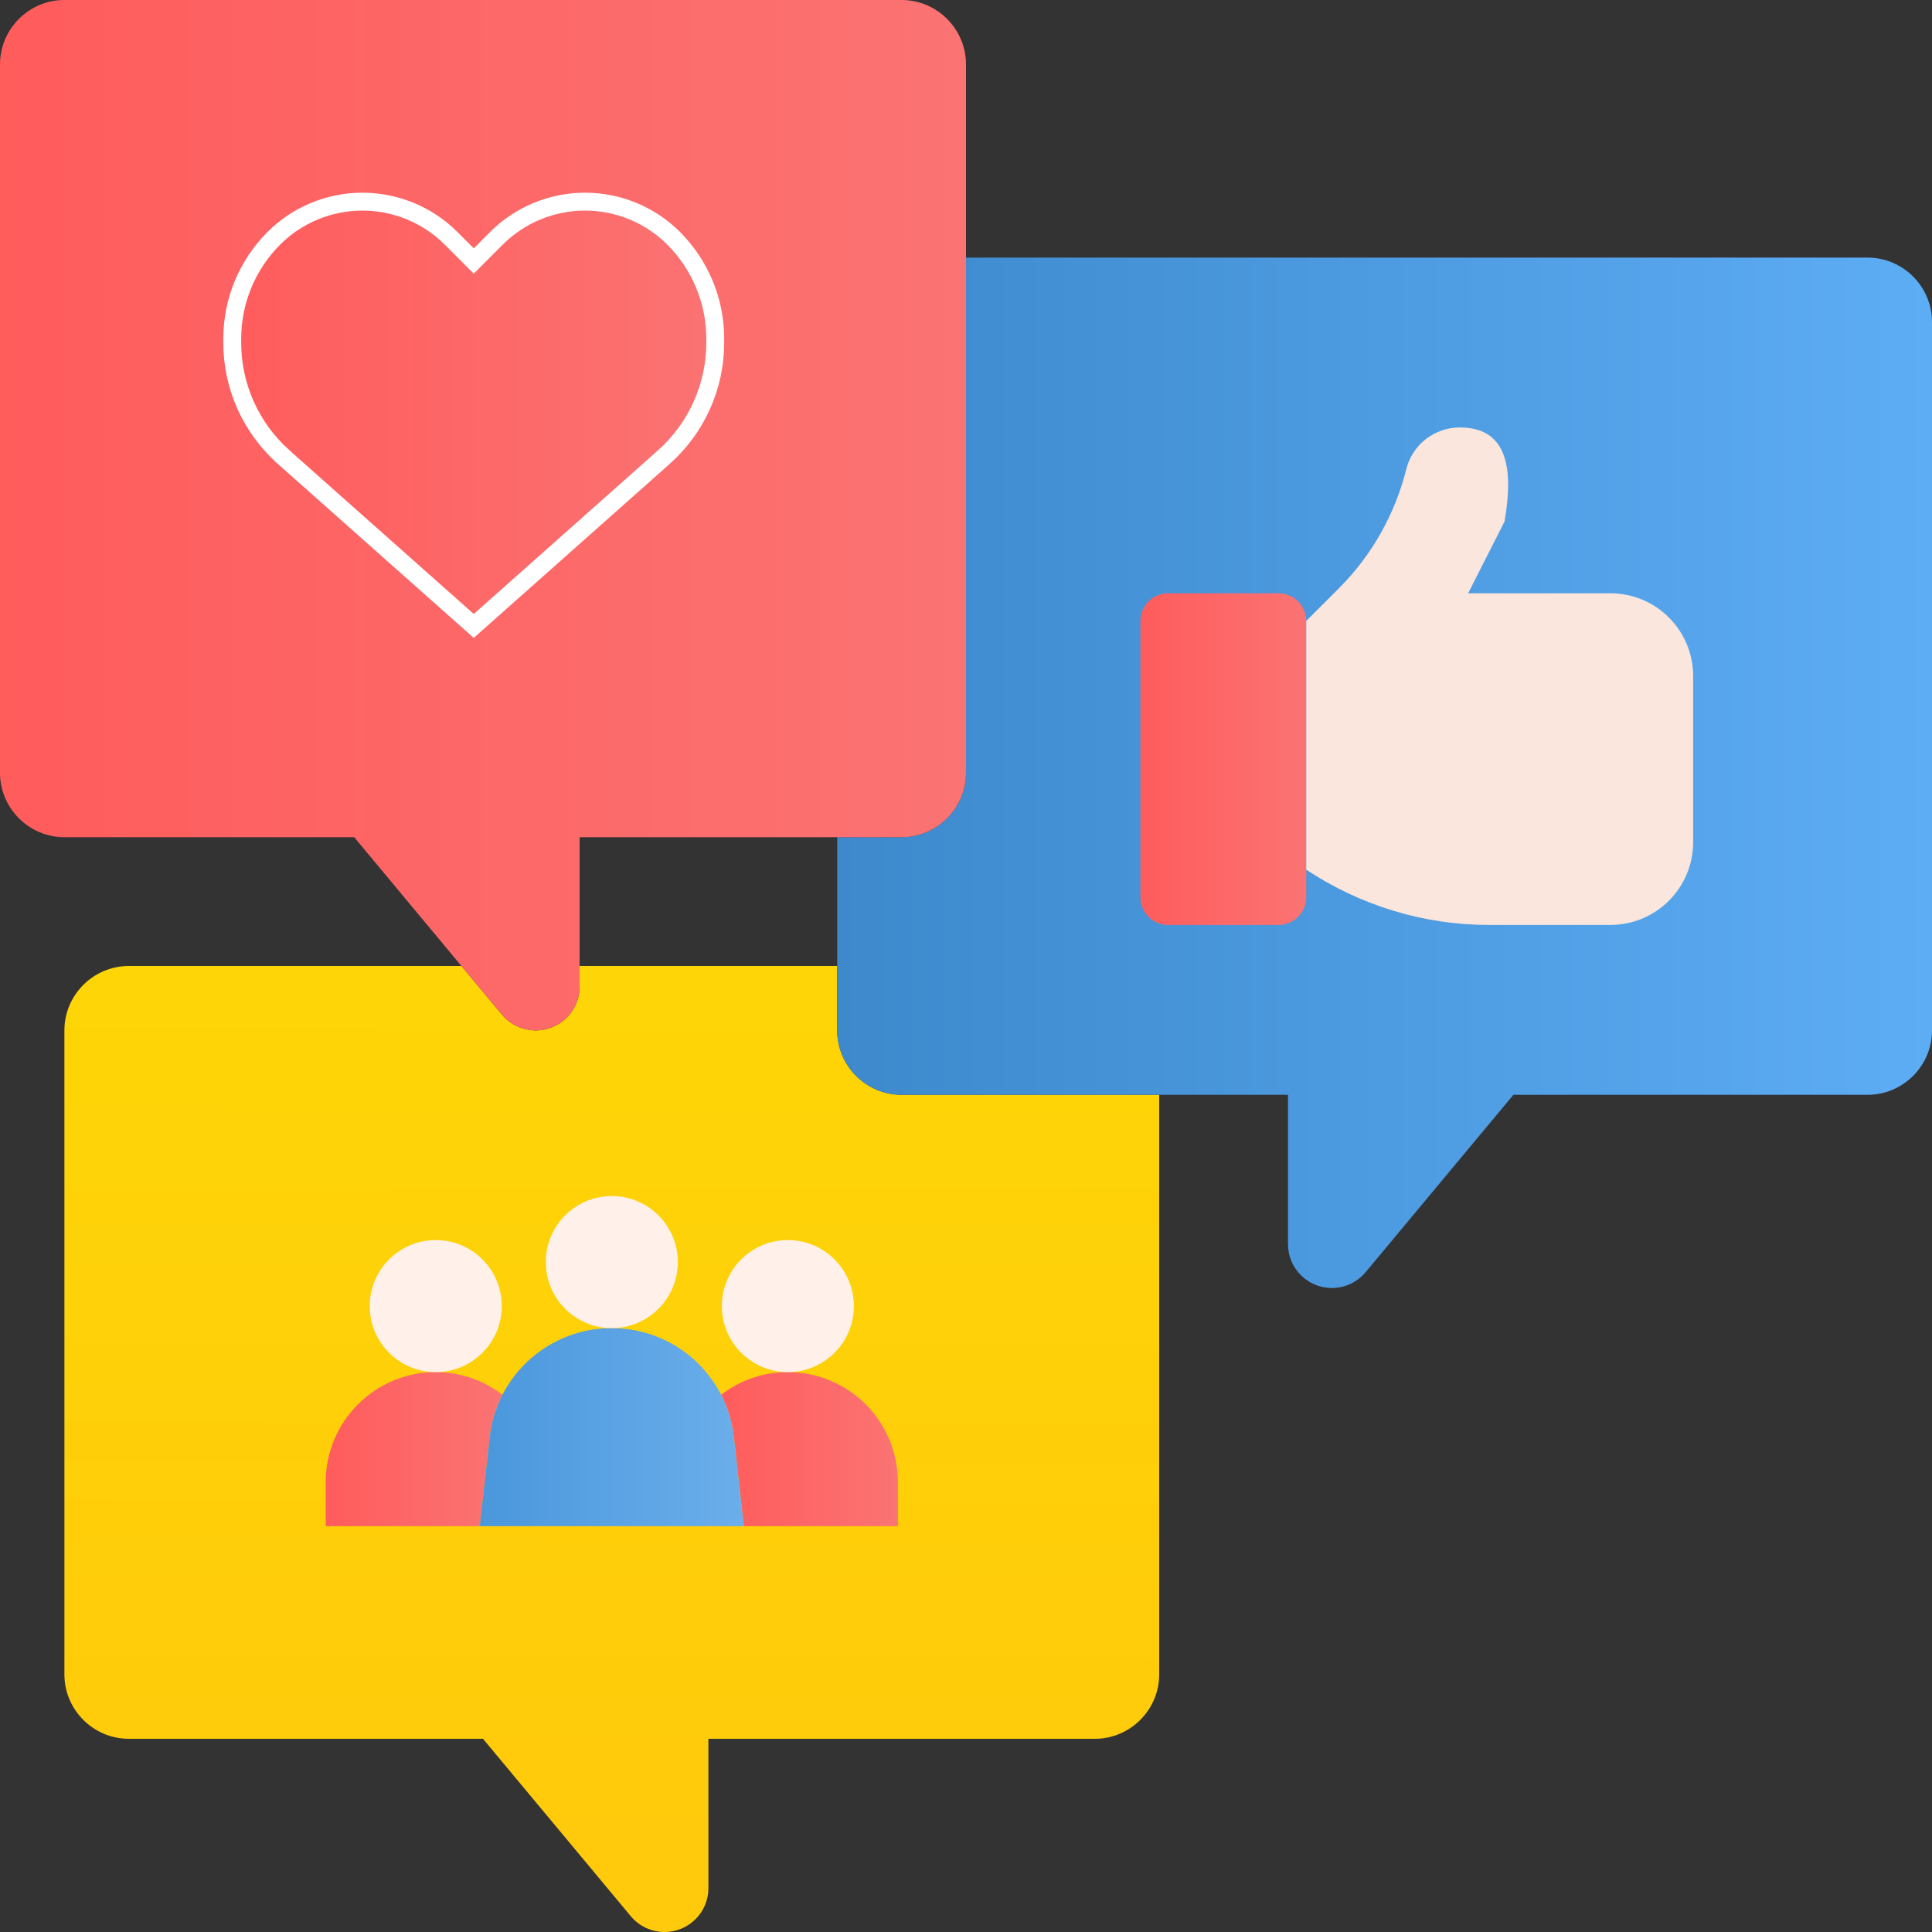 <?xml version="1.0" encoding="UTF-8"?>
<svg xmlns="http://www.w3.org/2000/svg" width="108" height="108" viewBox="0 0 108 108" fill="none">
  <rect x="0" y="0" width="108" height="108" fill="#333333" stroke="none"/>
  <g clip-path="url(#clip0)">
    <path d="M39.6 97.2V105.552C39.6 106.902 38.502 108 37.152 108C36.414 108 35.731 107.677 35.262 107.118L27 97.2H7.2C5.219 97.2 3.6 95.581 3.6 93.6V57.6C3.6 55.619 5.219 54 7.2 54H25.794L28.062 56.718C28.531 57.277 29.214 57.6 29.952 57.6C31.302 57.6 32.4 56.502 32.4 55.152V54H46.8V57.6C46.8 59.581 48.419 61.2 50.4 61.2H64.8V93.6C64.8 95.581 63.181 97.2 61.2 97.2H39.6Z" fill="url(#paint0_linear)"></path>
    <path d="M50.4 46.8C52.381 46.8 54 45.181 54 43.2V14.4H104.4C106.381 14.4 108 16.019 108 18V57.6C108 59.581 106.381 61.2 104.4 61.2H84.6L76.338 71.118C75.869 71.677 75.186 72 74.448 72C73.098 72 72 70.902 72 69.552V61.2H50.4C48.419 61.2 46.8 59.581 46.8 57.6V46.8H50.4Z" fill="url(#paint1_linear)"></path>
    <path d="M54 14.4V43.2C54 45.181 52.381 46.8 50.4 46.8H32.4V55.152C32.4 56.502 31.302 57.6 29.952 57.6C29.214 57.6 28.531 57.277 28.062 56.718L25.794 54L19.8 46.8H3.6C1.619 46.8 0 45.181 0 43.2V3.6C0 1.619 1.619 0 3.6 0H50.4C52.381 0 54 1.619 54 3.6V14.4Z" fill="url(#paint2_linear)"></path>
    <path d="M26.129 14.236L26.483 14.59L26.836 14.236L27.754 13.319C29.06 12.012 30.846 11.272 32.705 11.272C34.564 11.272 36.349 12.012 37.656 13.319C39.148 14.811 39.982 16.831 39.982 18.923V19.171C39.982 21.595 38.939 23.917 37.132 25.533C37.132 25.533 37.132 25.534 37.131 25.534L26.483 34.991L15.834 25.534C15.834 25.534 15.834 25.534 15.834 25.533C14.027 23.917 12.983 21.595 12.983 19.171V18.923C12.983 16.831 13.818 14.811 15.31 13.319C16.616 12.012 18.402 11.272 20.261 11.272C22.119 11.272 23.905 12.012 25.212 13.319L26.129 14.236Z" fill="url(#paint3_linear)" stroke="white"></path>
    <path d="M73.02 48.615V50.16C73.02 51.01 72.325 51.705 71.475 51.705H65.296C64.445 51.705 63.751 51.01 63.751 50.16V34.71C63.751 33.86 64.445 33.165 65.296 33.165H71.475C72.325 33.165 73.02 33.86 73.02 34.71V48.615Z" fill="url(#paint4_linear)"></path>
    <path d="M94.649 37.8V47.07C94.649 49.635 92.579 51.705 90.015 51.705H83.232C79.586 51.705 76.049 50.623 73.02 48.615V34.71L74.859 32.871C76.681 31.049 77.98 28.747 78.613 26.228C78.953 24.853 80.189 23.895 81.61 23.895C84.391 23.895 84.572 26.41 84.108 29.145L82.071 33.165H90.015C92.579 33.165 94.649 35.235 94.649 37.8Z" fill="#FAE6DC"></path>
    <path d="M28.086 77.969C27.717 78.695 27.459 79.507 27.372 80.356L26.819 85.313H18.208V82.853C18.208 79.458 20.964 76.702 24.359 76.702C25.761 76.702 27.053 77.17 28.086 77.969Z" fill="url(#paint5_linear)"></path>
    <path d="M50.192 82.853V85.313H41.581L41.028 80.356C40.941 79.507 40.683 78.695 40.314 77.969C41.347 77.17 42.639 76.702 44.041 76.702C45.739 76.702 47.277 77.391 48.395 78.499C49.503 79.617 50.192 81.155 50.192 82.853Z" fill="url(#paint6_linear)"></path>
    <path d="M41.028 80.356L41.581 85.313H26.819L27.372 80.356C27.459 79.507 27.717 78.695 28.086 77.969C29.231 75.743 31.556 74.242 34.2 74.242C35.947 74.242 37.571 74.906 38.788 75.989C39.403 76.555 39.92 77.219 40.314 77.969C40.683 78.695 40.941 79.507 41.028 80.356Z" fill="url(#paint7_linear)"></path>
    <path d="M47.732 73.012C47.732 75.05 46.079 76.702 44.041 76.702C42.003 76.702 40.351 75.05 40.351 73.012C40.351 70.974 42.003 69.321 44.041 69.321C46.079 69.321 47.732 70.974 47.732 73.012Z" fill="#FFF1EA"></path>
    <path d="M37.891 70.551C37.891 72.59 36.238 74.242 34.2 74.242C32.162 74.242 30.51 72.59 30.51 70.551C30.51 68.513 32.162 66.861 34.2 66.861C36.238 66.861 37.891 68.513 37.891 70.551Z" fill="#FFF1EA"></path>
    <path d="M28.049 73.012C28.049 75.05 26.397 76.702 24.359 76.702C22.321 76.702 20.668 75.05 20.668 73.012C20.668 70.974 22.321 69.321 24.359 69.321C26.397 69.321 28.049 70.974 28.049 73.012Z" fill="#FFF1EA"></path>
  </g>
  <defs>
    <linearGradient id="paint0_linear" x1="34.2" y1="54" x2="34.077" y2="108" gradientUnits="userSpaceOnUse">
      <stop offset="0.026" stop-color="#FED506"></stop>
      <stop offset="1" stop-color="#FFC90C"></stop>
    </linearGradient>
    <linearGradient id="paint1_linear" x1="46.8" y1="31.727" x2="108" y2="31.727" gradientUnits="userSpaceOnUse">
      <stop stop-color="#3D89CC"></stop>
      <stop offset="1" stop-color="#5DADF5"></stop>
    </linearGradient>
    <linearGradient id="paint2_linear" x1="0" y1="57.601" x2="54" y2="57.601" gradientUnits="userSpaceOnUse">
      <stop stop-color="#FF5C5C"></stop>
      <stop offset="1" stop-color="#FB7373"></stop>
    </linearGradient>
    <linearGradient id="paint3_linear" x1="12.483" y1="35.66" x2="40.482" y2="35.66" gradientUnits="userSpaceOnUse">
      <stop stop-color="#FF5C5C"></stop>
      <stop offset="1" stop-color="#FB7373"></stop>
    </linearGradient>
    <linearGradient id="paint4_linear" x1="63.751" y1="51.705" x2="73.02" y2="51.705" gradientUnits="userSpaceOnUse">
      <stop stop-color="#FF5C5C"></stop>
      <stop offset="1" stop-color="#FB7373"></stop>
    </linearGradient>
    <linearGradient id="paint5_linear" x1="18.208" y1="85.313" x2="28.086" y2="85.313" gradientUnits="userSpaceOnUse">
      <stop stop-color="#FF5C5C"></stop>
      <stop offset="1" stop-color="#FB7373"></stop>
    </linearGradient>
    <linearGradient id="paint6_linear" x1="40.314" y1="85.313" x2="50.192" y2="85.313" gradientUnits="userSpaceOnUse">
      <stop stop-color="#FF5C5C"></stop>
      <stop offset="1" stop-color="#FB7373"></stop>
    </linearGradient>
    <linearGradient id="paint7_linear" x1="26.819" y1="79.778" x2="41.581" y2="79.778" gradientUnits="userSpaceOnUse">
      <stop stop-color="#4A97DC"></stop>
      <stop offset="1" stop-color="#6BAEEB"></stop>
    </linearGradient>
    <clipPath id="clip0">
      <rect width="108" height="108" fill="white"></rect>
    </clipPath>
  </defs>
</svg>
